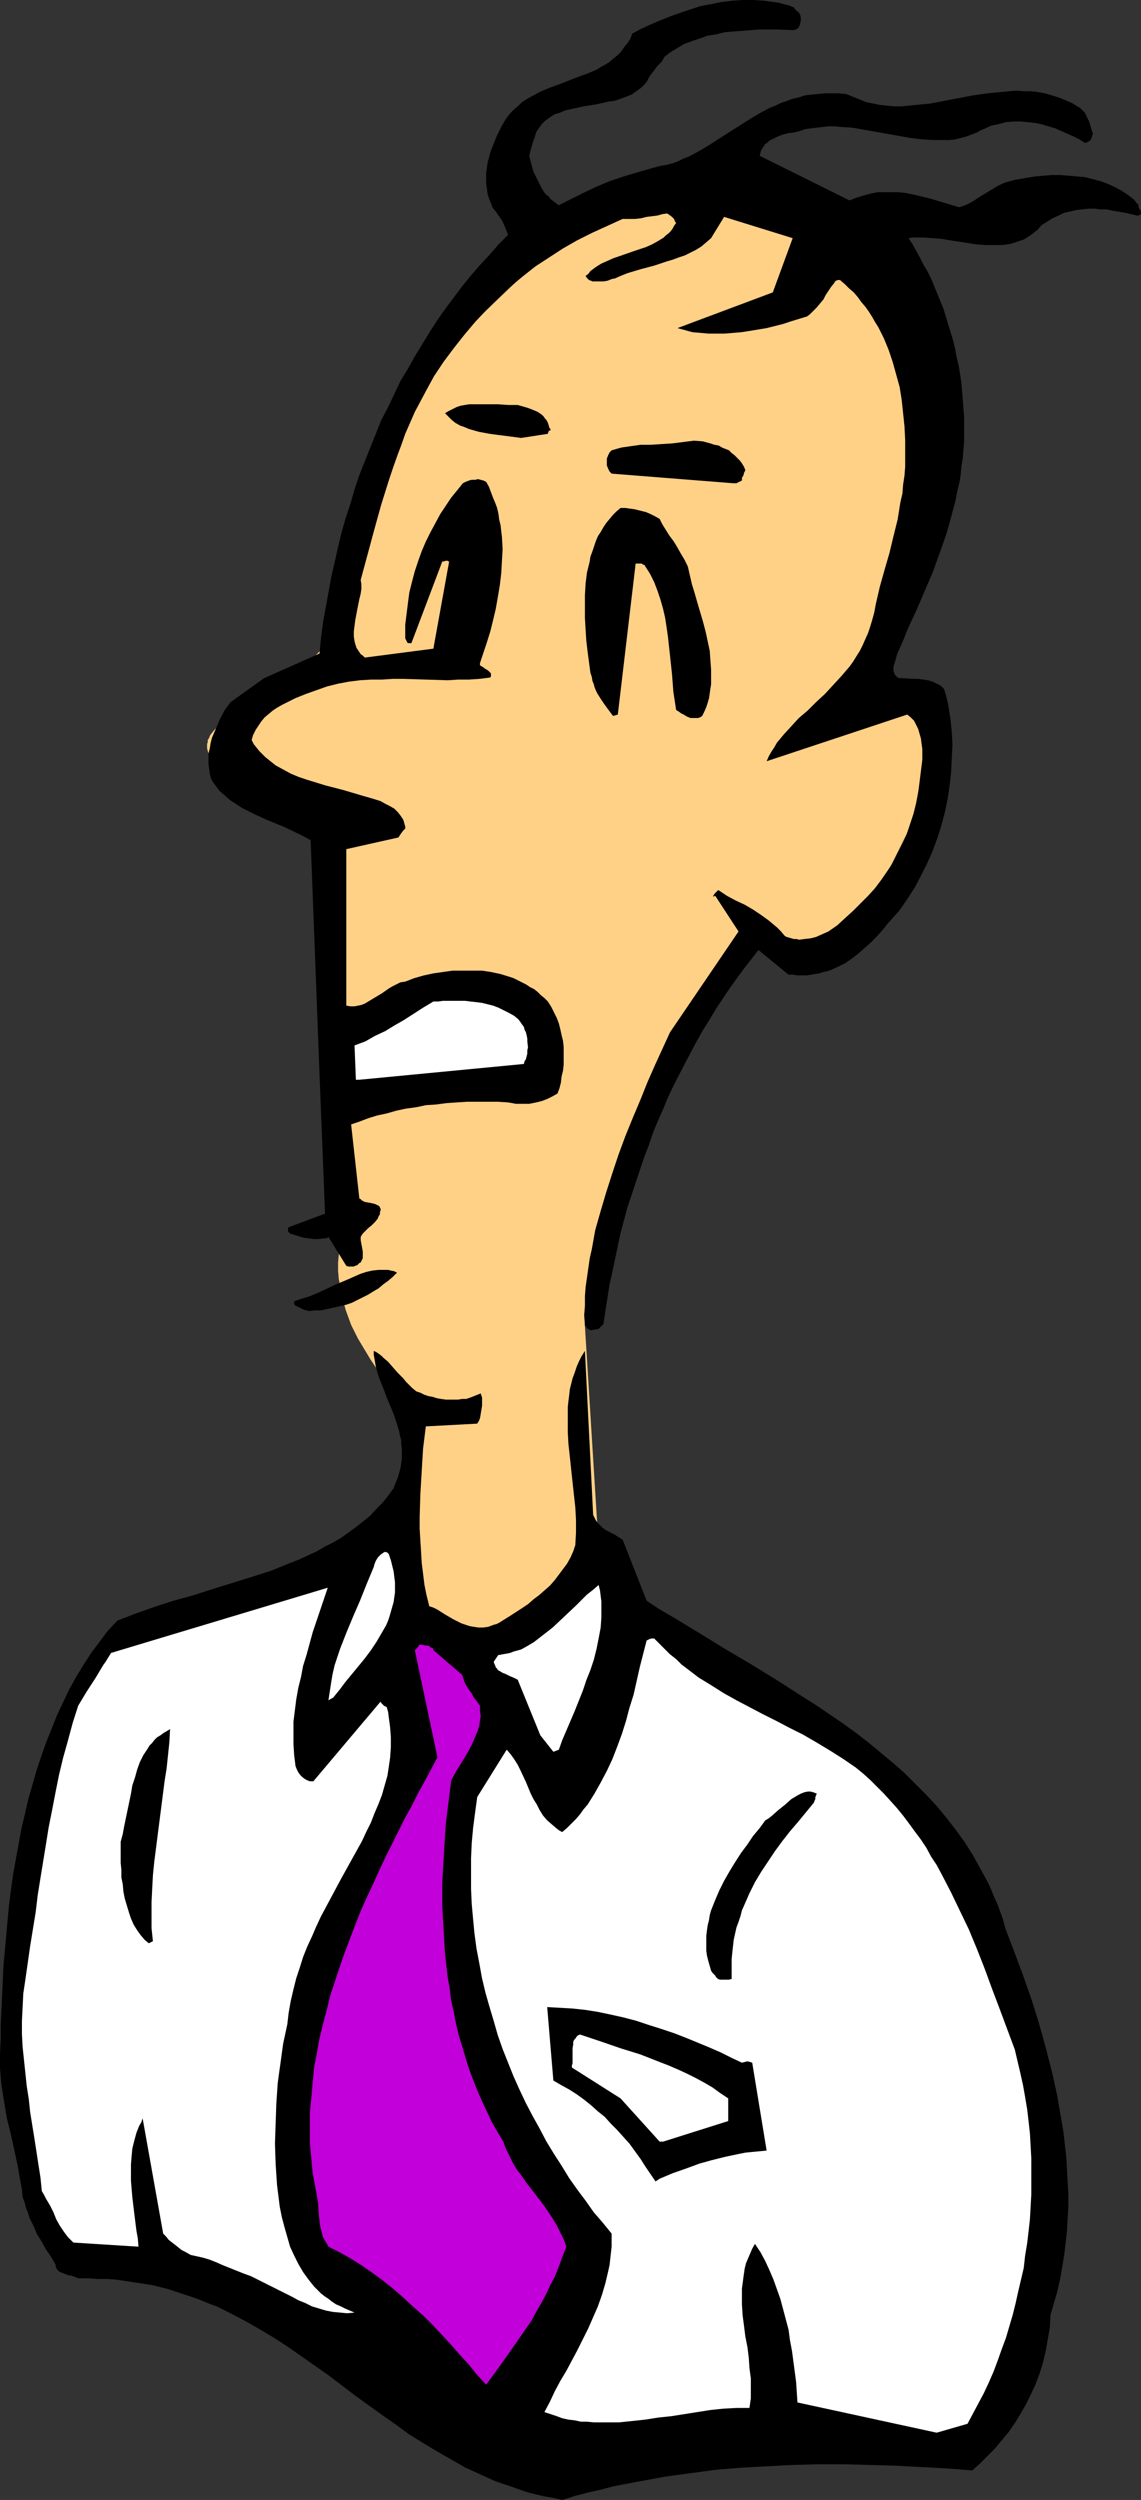 <?xml version="1.0" encoding="UTF-8" standalone="no"?>
<svg
   version="1.0"
   width="71.128mm"
   height="155.711mm"
   id="svg17"
   sodipodi:docname="Stubble Man.wmf"
   xmlns:inkscape="http://www.inkscape.org/namespaces/inkscape"
   xmlns:sodipodi="http://sodipodi.sourceforge.net/DTD/sodipodi-0.dtd"
   xmlns="http://www.w3.org/2000/svg"
   xmlns:svg="http://www.w3.org/2000/svg">
  <rect width="100%" height="100%" fill="#333333" stroke="none"/>
  <sodipodi:namedview
     id="namedview17"
     pagecolor="#ffffff"
     bordercolor="#000000"
     borderopacity="0.25"
     inkscape:showpageshadow="2"
     inkscape:pageopacity="0.0"
     inkscape:pagecheckerboard="0"
     inkscape:deskcolor="#d1d1d1"
     inkscape:document-units="mm" />
  <defs
     id="defs1">
    <pattern
       id="WMFhbasepattern"
       patternUnits="userSpaceOnUse"
       width="6"
       height="6"
       x="0"
       y="0" />
  </defs>
  <path
     style="fill:#ffd187;fill-opacity:1;fill-rule:evenodd;stroke:none"
     d="m 173.19,43.791 -30.05,1.939 -40.874,39.105 v 0.162 0 l -0.162,0.162 v 0.162 l -0.162,0.323 -0.162,0.162 -0.323,0.485 -0.162,0.323 -0.162,0.485 -0.323,0.485 -0.323,0.485 -0.323,0.646 -0.646,1.293 -0.808,1.293 -0.808,1.616 -0.969,1.778 -0.969,1.778 -0.969,1.939 -0.969,1.939 -1.131,2.101 -1.131,2.262 -0.969,2.262 -2.262,4.686 -2.1,4.848 -1.939,5.009 -0.808,2.424 -0.969,2.424 -0.646,2.262 -0.808,2.424 -0.646,2.262 -0.485,2.262 -0.323,2.262 -0.323,1.939 -0.323,2.101 v 1.778 0.97 l -0.162,0.808 -0.162,0.97 -0.162,0.808 -0.323,0.808 -0.162,0.808 -0.485,0.808 -0.323,0.808 -0.969,1.454 -1.131,1.454 -1.292,1.293 -1.292,1.293 -1.454,1.293 -1.616,1.293 -1.454,1.131 -1.777,1.131 -3.393,2.101 -1.616,1.131 -1.616,0.97 -1.616,0.97 -1.616,0.97 -1.454,0.97 -1.292,0.97 -1.292,0.97 -0.969,0.97 -0.969,0.97 -0.808,0.97 -0.323,0.485 -0.162,0.485 -0.323,0.485 V 174.68 l -0.162,0.485 v 0.485 0.485 l 0.162,0.646 0.162,0.485 0.323,0.485 0.162,0.485 0.485,0.646 0.485,0.485 0.485,0.646 0.646,0.485 0.646,0.646 1.616,1.131 1.292,0.97 1.292,1.131 1.131,0.808 1.131,0.97 1.131,0.808 0.969,0.646 0.808,0.808 0.808,0.646 0.808,0.485 0.646,0.485 0.646,0.485 0.485,0.485 0.646,0.485 0.323,0.323 0.485,0.162 0.323,0.323 0.323,0.323 0.323,0.162 0.162,0.162 0.323,0.323 0.323,0.162 0.162,0.162 v 0 0 h 17.61 l -8.724,10.665 1.777,39.267 1.939,46.215 -0.646,1.939 -0.323,1.778 -0.323,1.939 -0.162,1.939 v 1.778 l 0.162,1.939 0.323,1.778 0.323,1.939 0.485,1.778 0.485,1.778 0.646,1.778 0.646,1.778 0.808,1.616 0.808,1.616 0.969,1.616 0.969,1.616 0.969,1.616 0.969,1.454 0.969,1.454 0.969,1.293 1.131,1.293 0.969,1.293 1.131,1.131 0.969,1.131 0.969,0.97 0.808,0.97 0.969,0.808 0.808,0.808 0.808,0.646 0.646,0.485 0.646,0.485 0.485,0.485 -3.554,21.33 v 0 l -0.162,0.162 v 0.323 l -0.162,0.323 -0.323,0.323 -0.162,0.646 -0.162,0.485 -0.323,0.646 -0.323,0.646 -0.162,0.808 -0.646,1.616 -0.485,1.939 -0.485,1.939 -0.323,2.101 -0.162,1.939 -0.162,1.131 0.162,0.97 v 0.97 l 0.162,1.131 0.162,0.97 0.162,0.97 0.485,0.808 0.323,0.97 0.485,0.808 0.646,0.808 0.646,0.808 0.808,0.646 0.808,0.646 0.808,0.485 0.969,0.485 0.969,0.485 0.969,0.485 0.969,0.323 2.1,0.646 1.939,0.323 2.1,0.323 2.1,0.162 h 1.939 1.939 1.616 l 0.808,-0.162 h 0.808 l 0.646,-0.162 h 0.646 0.646 l 0.485,-0.162 h 0.485 l 0.323,-0.162 h 0.323 0.323 0.162 v 0 l 19.387,-17.937 -3.554,-57.042 v 0 -0.162 -0.162 l 0.162,-0.323 0.162,-0.323 0.162,-0.646 0.162,-0.485 0.162,-0.808 0.323,-0.808 0.323,-0.97 0.323,-1.131 0.323,-1.131 0.323,-1.131 0.485,-1.293 0.485,-1.293 0.485,-1.454 0.485,-1.616 0.485,-1.454 0.485,-1.616 0.646,-1.778 0.485,-1.616 0.646,-1.939 0.646,-1.778 1.292,-3.717 1.454,-3.878 1.292,-4.04 1.616,-4.04 1.454,-4.04 3.231,-8.241 1.616,-3.878 1.616,-4.04 1.616,-3.717 1.616,-3.555 0.808,-1.778 0.808,-1.616 0.808,-1.616 0.808,-1.616 0.808,-1.454 0.808,-1.454 0.646,-1.454 0.808,-1.293 0.808,-1.131 0.808,-1.131 0.646,-0.97 0.808,-0.97 0.646,-0.808 0.808,-0.808 0.646,-0.646 0.646,-0.485 0.646,-0.485 0.646,-0.323 0.646,-0.162 h 0.646 l 4.524,-0.162 h 2.262 l 2.262,-0.162 2.1,-0.162 2.1,-0.162 1.939,-0.162 1.777,-0.162 1.777,-0.162 1.454,-0.162 1.292,-0.162 0.485,-0.162 h 0.646 l 0.323,-0.162 h 0.485 0.323 l 0.323,-0.162 h 0.323 0.162 v 0 h 0.162 l 17.771,-35.712 -2.423,-19.068 -15.348,-2.424 v 0 -0.162 l 0.162,-0.162 0.162,-0.323 0.162,-0.323 0.162,-0.323 0.162,-0.485 0.323,-0.485 0.323,-0.646 0.323,-0.485 0.323,-0.808 0.323,-0.646 0.485,-0.808 0.485,-0.97 0.323,-0.808 0.485,-0.97 0.969,-1.939 0.969,-2.262 1.131,-2.262 1.131,-2.424 1.131,-2.585 1.131,-2.747 1.131,-2.747 1.131,-2.747 0.969,-2.909 0.969,-2.909 0.969,-2.909 0.969,-2.909 0.808,-2.909 0.808,-2.909 0.646,-2.909 0.485,-2.747 0.323,-2.747 0.162,-2.585 0.162,-1.293 v -2.424 l -0.162,-1.131 v -1.131 l -0.162,-1.131 -0.323,-1.131 -0.162,-0.97 -0.323,-1.131 -0.323,-0.97 -0.485,-0.808 -0.485,-0.808 -0.969,-1.778 -0.969,-1.778 -0.969,-1.778 -0.969,-1.939 -0.969,-2.101 -0.969,-1.939 -1.131,-2.101 -0.969,-2.101 -2.1,-4.363 -2.262,-4.201 -2.262,-4.201 -1.292,-2.101 -1.292,-1.939 -1.292,-1.939 -1.454,-1.939 -1.292,-1.778 -1.616,-1.616 -1.454,-1.616 -1.616,-1.616 -1.777,-1.293 -1.616,-1.293 -1.939,-1.131 -1.777,-0.97 -1.939,-0.97 -1.131,-0.323 -0.969,-0.323 -1.131,-0.323 -1.131,-0.162 -0.969,-0.162 -1.131,-0.162 -1.131,-0.162 h -1.292 -1.131 z"
     id="path1" />
  <path
     style="fill:#000000;fill-opacity:1;fill-rule:evenodd;stroke:none"
     d="m 132.477,588.515 3.07,-0.97 3.07,-0.808 2.908,-0.646 3.07,-0.808 5.978,-1.131 6.139,-1.131 5.978,-0.808 5.978,-0.808 5.978,-0.485 5.978,-0.323 6.139,-0.323 5.978,-0.162 h 5.978 l 5.978,0.162 6.139,0.162 5.978,0.323 6.139,0.323 6.139,0.485 1.777,-1.616 1.777,-1.778 1.777,-1.778 1.616,-1.939 1.616,-1.939 1.454,-2.101 1.292,-2.101 1.292,-2.262 1.131,-2.262 1.131,-2.424 0.969,-2.585 0.808,-2.585 0.646,-2.747 0.485,-2.747 0.485,-2.747 0.162,-3.07 0.808,-2.747 0.808,-2.747 0.646,-2.909 0.485,-2.747 0.485,-2.909 0.323,-2.747 0.323,-2.909 0.162,-2.909 0.162,-2.909 v -2.747 l -0.162,-2.909 -0.162,-2.909 -0.162,-2.909 -0.323,-2.909 -0.323,-2.909 -0.485,-2.909 -0.485,-2.747 -0.485,-2.909 -0.646,-2.909 -0.646,-2.909 -1.454,-5.656 -1.616,-5.817 -1.777,-5.656 -1.939,-5.494 -2.1,-5.656 -2.1,-5.494 -0.485,-1.939 -0.646,-1.778 -0.646,-1.778 -0.808,-1.778 -0.646,-1.616 -0.808,-1.778 -1.777,-3.232 -1.777,-3.232 -1.939,-3.07 -2.1,-2.909 -2.262,-2.909 -2.262,-2.747 -2.423,-2.585 -2.585,-2.585 -2.585,-2.585 -2.746,-2.424 -2.746,-2.262 -2.908,-2.424 -2.908,-2.262 -2.908,-2.101 -3.07,-2.101 -3.07,-2.101 -3.07,-1.939 -6.301,-4.04 -6.301,-3.878 -6.301,-3.717 -6.301,-3.878 -6.139,-3.717 -3.07,-1.778 -2.908,-1.939 -5.655,-14.382 -0.808,-0.485 -0.969,-0.646 -0.969,-0.485 -0.969,-0.485 -0.969,-0.646 -0.485,-0.485 -0.323,-0.323 -0.485,-0.485 -0.323,-0.485 -0.323,-0.646 -0.323,-0.646 -1.939,-38.62 -0.808,1.293 -0.646,1.293 -0.485,1.131 -0.485,1.454 -0.485,1.293 -0.323,1.293 -0.323,1.293 -0.162,1.454 -0.162,1.293 -0.162,1.454 v 2.909 2.909 l 0.162,2.909 0.323,2.909 0.323,3.07 0.646,5.979 0.323,2.909 0.162,2.909 v 3.07 l -0.162,2.909 -0.485,1.454 -0.646,1.454 -0.808,1.454 -0.969,1.293 -0.969,1.293 -0.969,1.293 -1.131,1.293 -1.292,1.131 -1.292,1.131 -1.292,0.97 -1.292,1.131 -1.454,0.97 -2.746,1.778 -2.585,1.616 -0.646,0.323 -0.646,0.162 -1.292,0.485 -1.131,0.162 h -1.131 l -1.131,-0.162 -0.969,-0.162 -0.969,-0.323 -0.969,-0.323 -0.969,-0.485 -0.969,-0.485 -1.939,-1.131 -1.777,-1.131 -0.969,-0.485 -0.969,-0.323 -0.646,-2.585 -0.485,-2.424 -0.323,-2.585 -0.323,-2.585 -0.162,-2.747 -0.162,-2.585 -0.162,-2.747 v -2.747 l 0.162,-5.333 0.323,-5.494 0.323,-5.333 0.646,-5.171 12.117,-0.646 0.162,-0.323 0.162,-0.162 0.323,-0.808 0.162,-0.97 0.162,-0.97 0.162,-0.97 v -0.97 -0.97 l -0.323,-0.97 -0.808,0.323 -0.808,0.323 -0.808,0.323 -0.969,0.323 h -0.969 l -0.969,0.162 h -0.969 -0.969 -0.969 l -1.131,-0.162 -0.969,-0.162 -0.969,-0.323 -0.969,-0.162 -0.969,-0.323 -0.969,-0.485 -0.969,-0.323 -0.969,-0.808 -0.808,-0.808 -0.646,-0.646 -0.646,-0.808 -1.292,-1.293 -1.131,-1.293 -1.131,-1.293 -1.131,-0.97 -0.485,-0.485 -0.646,-0.485 -0.485,-0.323 -0.646,-0.323 v 0.97 l 0.162,0.808 0.323,1.939 0.485,1.778 0.646,1.778 0.808,1.939 0.646,1.778 1.616,3.878 0.646,1.939 0.646,2.101 0.162,0.97 0.323,1.131 v 0.97 l 0.162,1.131 v 1.131 1.131 l -0.162,1.131 -0.162,1.131 -0.323,1.131 -0.323,1.131 -0.485,1.131 -0.485,1.293 -1.292,1.778 -1.292,1.616 -1.454,1.454 -1.454,1.616 -1.616,1.293 -1.616,1.293 -1.777,1.293 -1.777,1.293 -1.939,1.131 -1.939,0.97 -1.939,1.131 -2.1,0.97 -2.1,0.97 -2.1,0.808 -4.362,1.778 -4.524,1.454 -4.685,1.454 -4.685,1.454 -4.524,1.454 -4.685,1.293 -4.524,1.454 -4.524,1.616 -4.2,1.616 -2.262,2.424 -1.939,2.585 -1.939,2.585 -1.777,2.747 -1.777,2.909 -1.616,2.909 -1.454,3.07 -1.454,3.07 -1.292,3.232 -1.292,3.232 -1.131,3.232 -1.131,3.393 -0.969,3.393 -0.969,3.393 -0.808,3.555 -0.808,3.393 -0.646,3.555 -0.646,3.555 -0.646,3.555 -0.485,3.555 -0.485,3.717 -0.323,3.555 -0.323,3.555 -0.323,3.555 -0.323,3.555 -0.162,3.555 -0.162,3.555 -0.162,3.393 -0.162,3.393 v 3.393 L 0,483.481 v 3.232 l 0.162,2.101 0.162,1.939 0.323,1.939 0.323,2.101 0.646,3.878 0.969,3.878 0.808,3.717 0.808,3.717 0.323,1.939 0.323,1.778 0.323,1.778 0.162,1.778 0.485,1.293 0.323,1.293 0.485,1.131 0.323,1.131 0.485,0.97 0.485,0.97 0.808,1.939 1.131,1.778 0.969,1.778 1.131,1.616 1.131,1.939 v 0.323 l 0.162,0.485 0.162,0.323 0.162,0.162 0.323,0.323 0.323,0.162 0.808,0.323 0.808,0.323 0.485,0.162 h 0.485 l 0.808,0.323 0.808,0.323 h 2.262 l 2.262,0.162 h 2.262 l 2.262,0.162 2.1,0.323 2.1,0.323 2.1,0.323 2.1,0.323 1.939,0.485 1.939,0.485 1.939,0.646 1.939,0.646 1.939,0.646 1.777,0.646 1.939,0.808 1.777,0.646 3.554,1.778 3.393,1.778 3.393,1.939 3.231,1.939 3.231,2.101 3.231,2.262 3.231,2.262 3.231,2.262 6.139,4.686 6.301,4.525 3.231,2.262 3.07,2.262 3.393,2.101 3.231,1.939 3.393,1.939 3.393,1.939 3.554,1.616 3.554,1.616 1.939,0.646 1.939,0.646 1.777,0.646 1.939,0.646 1.939,0.485 2.1,0.485 1.939,0.323 z"
     id="path2" />
  <path
     style="fill:#ffffff;fill-opacity:1;fill-rule:evenodd;stroke:none"
     d="m 220.688,572.679 7.27,-2.101 1.292,-2.424 1.292,-2.424 1.292,-2.424 1.131,-2.424 1.131,-2.585 0.969,-2.585 0.969,-2.747 0.969,-2.585 0.808,-2.747 0.808,-2.747 0.646,-2.585 0.646,-2.909 0.646,-2.747 0.646,-2.747 0.323,-2.909 0.485,-2.909 0.323,-2.747 0.323,-2.909 0.162,-2.909 0.162,-2.909 v -2.747 -2.909 -2.909 l -0.162,-2.909 -0.162,-2.909 -0.323,-2.909 -0.323,-2.747 -0.485,-2.909 -0.485,-2.747 -0.646,-2.909 -0.646,-2.747 -0.646,-2.747 -3.554,-9.534 -1.777,-4.686 -1.777,-4.848 -1.777,-4.525 -1.939,-4.686 -2.1,-4.363 -2.1,-4.363 -2.262,-4.363 -1.131,-2.101 -1.292,-1.939 -1.131,-2.101 -1.292,-1.939 -1.454,-1.939 -1.292,-1.778 -1.454,-1.939 -1.454,-1.778 -1.454,-1.616 -1.616,-1.778 -1.616,-1.616 -1.616,-1.616 -1.616,-1.454 -1.777,-1.454 -3.07,-2.101 -3.07,-1.939 -3.231,-1.939 -3.07,-1.778 -3.231,-1.616 -3.07,-1.616 -3.231,-1.616 -3.07,-1.616 -3.07,-1.616 -2.908,-1.616 -3.07,-1.939 -2.908,-1.778 -2.746,-2.101 -1.292,-0.97 -1.292,-1.293 -1.454,-1.131 -1.131,-1.131 -1.292,-1.293 -1.292,-1.293 h -0.162 -0.485 l -0.485,0.162 -0.323,0.162 -0.323,0.162 -1.616,6.302 -1.454,6.464 -0.969,3.07 -0.808,3.07 -0.969,3.07 -1.131,3.07 -1.131,2.909 -1.292,2.747 -1.454,2.747 -1.454,2.585 -0.808,1.293 -0.808,1.293 -0.969,1.131 -0.808,1.131 -0.969,1.131 -1.131,1.131 -0.969,0.97 -1.131,0.97 -0.646,-0.323 -0.646,-0.485 -1.131,-0.97 -1.131,-0.97 -0.969,-1.131 -0.808,-1.293 -0.646,-1.293 -0.808,-1.293 -0.646,-1.293 -1.131,-2.747 -1.292,-2.747 -0.646,-1.293 -0.808,-1.293 -0.808,-1.131 -0.969,-1.131 -6.947,11.15 -0.485,3.555 -0.485,3.717 -0.323,3.555 -0.162,3.555 v 3.717 3.555 l 0.162,3.555 0.323,3.555 0.323,3.393 0.485,3.555 0.646,3.393 0.646,3.555 0.808,3.393 0.969,3.393 0.969,3.232 0.969,3.393 1.131,3.232 1.292,3.232 1.292,3.232 1.454,3.232 1.454,3.07 1.616,3.07 1.616,2.909 1.616,3.07 1.777,2.909 1.777,2.747 1.777,2.909 1.939,2.747 1.939,2.585 1.939,2.747 2.1,2.424 2.1,2.585 v 1.454 1.616 l -0.162,1.454 -0.162,1.454 -0.162,1.454 -0.323,1.454 -0.646,2.747 -0.808,2.747 -0.969,2.747 -1.131,2.585 -1.131,2.585 -1.292,2.585 -1.292,2.585 -2.585,4.848 -1.454,2.424 -1.292,2.424 -1.131,2.424 -1.292,2.424 1.454,0.485 1.454,0.485 1.292,0.485 1.454,0.323 1.454,0.162 1.454,0.323 h 1.454 l 1.616,0.162 h 2.908 3.07 l 3.07,-0.323 3.07,-0.323 3.07,-0.485 3.07,-0.323 6.139,-0.97 3.07,-0.485 3.07,-0.323 3.07,-0.162 h 3.07 l 0.162,-1.131 0.162,-1.131 v -1.131 -1.293 -2.262 l -0.323,-2.424 -0.162,-2.424 -0.323,-2.585 -0.485,-2.424 -0.323,-2.585 -0.323,-2.424 -0.162,-2.585 v -2.424 -1.293 l 0.162,-1.131 0.162,-1.293 0.162,-1.131 0.162,-1.131 0.323,-1.293 0.485,-1.131 0.485,-1.131 0.485,-1.131 0.646,-1.131 1.292,1.939 1.131,2.101 0.969,2.101 0.969,2.262 0.808,2.262 0.808,2.262 0.646,2.424 0.646,2.424 0.646,2.424 0.323,2.424 0.485,2.585 0.323,2.424 0.323,2.424 0.323,2.424 0.323,4.848 z"
     id="path3" />
  <path
     style="fill:#c200d9;fill-opacity:1;fill-rule:evenodd;stroke:none"
     d="m 114.544,561.368 2.746,-3.717 2.746,-3.878 2.585,-3.717 2.585,-3.717 1.131,-2.101 1.131,-1.939 1.131,-2.101 0.969,-2.101 1.131,-2.101 0.969,-2.424 0.808,-2.262 0.969,-2.424 -0.646,-1.778 -0.808,-1.616 -0.808,-1.616 -0.969,-1.616 -0.969,-1.454 -0.969,-1.454 -2.1,-2.747 -2.262,-2.909 -0.969,-1.454 -1.131,-1.454 -0.969,-1.616 -0.808,-1.616 -0.808,-1.616 -0.646,-1.778 -1.454,-2.424 -1.292,-2.262 -1.131,-2.424 -1.131,-2.424 -1.131,-2.585 -0.969,-2.424 -0.969,-2.585 -0.808,-2.585 -0.808,-2.747 -0.808,-2.585 -0.646,-2.747 -0.485,-2.585 -0.646,-2.747 -0.323,-2.747 -0.485,-2.747 -0.323,-2.747 -0.323,-2.909 -0.162,-2.747 -0.162,-2.747 -0.162,-2.747 -0.162,-2.909 v -2.747 -2.747 l 0.162,-2.747 0.323,-5.494 0.323,-5.333 0.646,-5.332 0.646,-5.171 1.131,-2.101 1.292,-2.101 1.292,-2.101 1.131,-2.101 0.485,-1.131 0.485,-1.131 0.485,-1.131 0.323,-1.131 0.162,-1.131 0.162,-1.131 -0.162,-1.293 v -1.131 l -0.808,-1.131 -0.646,-0.808 -0.485,-0.97 -0.646,-0.808 -0.485,-0.808 -0.485,-0.808 -0.323,-0.97 -0.323,-0.97 -6.785,-5.817 v -0.323 l -0.162,-0.162 -0.485,-0.162 -0.323,-0.323 -1.131,-0.162 -0.485,-0.162 h -0.485 -0.162 l -0.162,0.162 -0.162,0.162 v 0 0.162 l -0.162,0.162 -0.162,0.162 -0.162,0.162 -0.323,0.323 5.331,25.208 -1.454,2.747 -1.454,2.747 -1.616,2.909 -1.454,2.909 -1.616,2.909 -1.454,2.909 -3.07,6.14 -1.454,3.07 -1.454,3.232 -1.454,3.07 -1.454,3.232 -1.292,3.232 -1.292,3.393 -1.292,3.393 -1.131,3.232 -1.131,3.393 -1.131,3.393 -0.808,3.393 -0.969,3.555 -0.808,3.393 -0.646,3.555 -0.646,3.393 -0.323,3.555 -0.323,3.555 -0.323,3.393 v 3.555 3.555 l 0.323,3.555 0.323,3.393 0.646,3.555 0.646,3.555 0.162,2.747 0.162,1.454 0.162,1.293 0.323,1.293 0.323,1.293 0.646,1.131 0.323,0.485 0.323,0.646 2.585,1.293 2.585,1.454 2.585,1.616 2.585,1.778 2.423,1.778 2.423,1.939 2.423,2.101 2.262,2.101 2.423,2.101 2.262,2.262 2.262,2.424 2.1,2.262 2.1,2.424 2.1,2.262 1.939,2.424 z"
     id="path4" />
  <path
     style="fill:#ffffff;fill-opacity:1;fill-rule:evenodd;stroke:none"
     d="m 83.525,544.4 -1.131,-0.485 -1.131,-0.485 -0.969,-0.485 -1.131,-0.485 -0.969,-0.646 -0.808,-0.646 -0.969,-0.646 -0.808,-0.646 -1.616,-1.616 -0.646,-0.808 -0.646,-0.808 -1.292,-1.778 -1.131,-1.939 -0.969,-1.939 -0.969,-2.101 -0.646,-2.262 -0.646,-2.262 -0.646,-2.424 -0.485,-2.424 -0.323,-2.585 -0.323,-2.585 -0.323,-4.848 -0.162,-4.848 0.162,-4.848 0.162,-4.686 0.323,-4.686 0.323,-2.424 0.323,-2.262 0.323,-2.424 0.323,-2.262 0.485,-2.262 0.485,-2.262 0.323,-2.747 0.485,-2.747 0.646,-2.747 0.646,-2.585 0.808,-2.424 0.808,-2.585 0.969,-2.424 1.131,-2.424 0.969,-2.262 1.131,-2.424 2.423,-4.525 2.423,-4.525 2.423,-4.363 2.423,-4.363 0.969,-2.101 1.131,-2.262 0.808,-2.101 0.969,-2.262 0.808,-2.101 0.646,-2.262 0.646,-2.262 0.323,-2.101 0.323,-2.262 0.162,-2.424 v -2.262 l -0.162,-2.262 -0.323,-2.424 -0.162,-1.293 -0.323,-1.131 -0.323,-0.162 -0.323,-0.162 -0.485,-0.485 -0.162,-0.162 v -0.162 h -0.162 v -0.162 L 73.832,419.329 H 73.024 l -0.485,-0.162 -0.646,-0.323 -0.646,-0.485 -0.485,-0.485 -0.485,-0.646 -0.323,-0.646 -0.323,-0.808 -0.323,-2.585 -0.162,-2.585 v -2.747 -2.585 l 0.323,-2.585 0.323,-2.585 0.485,-2.747 0.646,-2.585 0.485,-2.585 0.808,-2.585 1.454,-5.333 3.554,-10.503 -51.052,15.351 -0.808,1.293 -0.485,0.808 -0.485,0.646 -0.969,1.616 -0.969,1.616 -2.1,3.232 -1.939,3.232 -1.292,4.04 -1.131,4.201 -1.131,4.04 -0.969,4.04 -0.808,4.04 -0.808,4.201 -0.808,4.04 -0.646,4.04 -1.292,7.918 -0.646,4.04 -0.485,4.04 -1.292,7.918 -1.131,7.918 -0.485,3.232 -0.162,3.232 -0.162,3.232 v 3.07 l 0.162,3.07 0.323,3.07 0.323,3.07 0.323,3.07 0.485,3.07 0.323,3.07 0.969,5.979 0.969,6.302 0.485,3.07 0.323,3.232 0.485,0.808 0.485,0.97 0.969,1.616 0.808,1.616 0.323,0.808 0.323,0.808 0.808,1.454 0.969,1.454 0.485,0.646 0.485,0.646 0.646,0.646 0.646,0.646 15.348,0.97 -0.162,-1.939 -0.323,-1.778 -0.485,-3.878 -0.485,-4.04 -0.162,-1.939 -0.162,-1.939 v -1.939 -1.939 l 0.162,-1.939 0.162,-1.778 0.485,-1.939 0.485,-1.778 0.646,-1.616 0.485,-0.808 0.323,-0.97 4.847,27.147 0.646,0.646 0.646,0.808 0.808,0.646 0.646,0.485 1.616,1.293 0.969,0.485 1.131,0.646 1.454,0.323 1.454,0.323 1.616,0.485 1.616,0.646 1.454,0.646 1.616,0.646 3.231,1.293 1.777,0.646 1.616,0.808 3.231,1.616 1.616,0.808 1.616,0.808 1.616,0.808 1.454,0.808 1.616,0.646 1.616,0.808 1.616,0.485 1.616,0.485 1.616,0.323 1.777,0.162 1.616,0.162 z"
     id="path5" />
  <path
     style="fill:#000000;fill-opacity:1;fill-rule:evenodd;stroke:none"
     d="m 155.418,512.89 3.07,-1.293 3.231,-1.131 3.07,-1.131 2.908,-0.808 3.231,-0.808 3.07,-0.646 1.616,-0.323 1.616,-0.162 1.777,-0.162 1.616,-0.162 -3.393,-20.684 -0.485,-0.162 -0.646,-0.162 -0.646,0.162 -0.646,0.162 -2.423,-1.131 -2.585,-1.293 -2.585,-1.131 -2.746,-1.131 -2.746,-1.131 -2.908,-1.131 -2.908,-0.97 -3.07,-0.97 -2.908,-0.97 -3.07,-0.808 -2.908,-0.646 -3.07,-0.646 -3.07,-0.485 -3.07,-0.323 -2.908,-0.162 -2.908,-0.162 1.454,17.29 1.939,1.131 1.777,0.97 1.777,1.131 1.777,1.293 1.616,1.293 1.616,1.454 1.616,1.293 1.454,1.616 1.454,1.454 1.454,1.616 1.454,1.616 1.292,1.778 1.292,1.778 1.131,1.778 2.423,3.555 z"
     id="path6" />
  <path
     style="fill:#ffffff;fill-opacity:1;fill-rule:evenodd;stroke:none"
     d="m 156.226,504.164 15.348,-4.848 v -5.332 l -1.939,-1.293 -1.777,-1.293 -1.939,-1.131 -2.1,-1.131 -1.939,-0.97 -2.1,-0.97 -2.262,-0.97 -2.1,-0.808 -4.524,-1.778 -4.685,-1.454 -4.685,-1.616 -2.423,-0.808 -2.423,-0.808 -0.485,0.162 -0.323,0.323 -0.323,0.485 -0.323,0.323 -0.162,0.485 v 0.485 l -0.162,0.97 v 1.131 1.293 1.131 l -0.162,0.485 v 0.485 l 11.471,7.272 9.209,10.18 z"
     id="path7" />
  <path
     style="fill:#000000;fill-opacity:1;fill-rule:evenodd;stroke:none"
     d="m 170.605,466.029 h 0.808 0.323 l 0.646,-0.162 v -1.616 -1.616 -1.454 l 0.162,-1.616 0.162,-1.454 0.162,-1.454 0.323,-1.454 0.323,-1.454 0.485,-1.293 0.485,-1.454 0.323,-1.293 0.646,-1.454 1.131,-2.585 1.292,-2.585 1.454,-2.424 1.616,-2.424 1.616,-2.424 1.777,-2.424 1.777,-2.262 1.939,-2.262 3.716,-4.525 0.162,-0.485 0.162,-0.323 v -0.485 l 0.162,-0.323 v -0.162 l 0.162,-0.162 v -0.162 0 l -0.808,-0.323 -0.646,-0.162 h -0.646 l -0.808,0.162 -0.808,0.323 -0.646,0.323 -0.808,0.485 -0.808,0.485 -1.454,1.293 -1.616,1.293 -1.454,1.293 -0.808,0.646 -0.808,0.485 -1.292,1.778 -1.616,1.939 -1.292,1.939 -1.454,1.939 -1.454,2.262 -1.292,2.101 -1.292,2.262 -1.131,2.262 -0.969,2.262 -0.969,2.424 -0.323,1.131 -0.162,1.131 -0.323,1.293 -0.162,1.131 -0.162,1.293 v 1.131 1.131 1.293 l 0.162,1.131 0.323,1.293 0.323,1.131 0.323,1.131 0.323,0.485 0.323,0.323 0.323,0.323 0.162,0.323 0.485,0.485 0.485,0.162 z"
     id="path8" />
  <path
     style="fill:#000000;fill-opacity:1;fill-rule:evenodd;stroke:none"
     d="m 35.058,457.464 0.969,-0.485 -0.323,-3.07 v -3.07 -3.07 l 0.162,-3.232 0.162,-3.07 0.323,-3.232 0.808,-6.302 0.808,-6.302 0.808,-6.302 0.485,-3.07 0.323,-3.07 0.323,-3.07 0.162,-3.07 -0.808,0.485 -0.808,0.485 -0.646,0.485 -0.808,0.485 -0.646,0.646 -0.485,0.646 -0.646,0.646 -0.485,0.808 -0.969,1.454 -0.808,1.616 -0.646,1.778 -0.485,1.778 -0.646,1.939 -0.323,1.939 -0.808,3.878 -0.808,3.878 -0.323,1.778 -0.485,1.778 v 1.616 1.616 1.778 l 0.162,1.616 v 1.778 l 0.323,1.616 0.162,1.778 0.323,1.616 0.485,1.616 0.485,1.616 0.485,1.454 0.646,1.454 0.808,1.293 0.808,1.131 0.969,1.131 z"
     id="path9" />
  <path
     style="fill:#ffffff;fill-opacity:1;fill-rule:evenodd;stroke:none"
     d="m 131.669,411.896 0.808,-2.262 0.969,-2.262 0.969,-2.262 0.969,-2.262 1.939,-4.848 0.808,-2.424 0.969,-2.424 0.808,-2.424 0.646,-2.585 0.485,-2.424 0.485,-2.585 0.162,-2.424 v -1.293 -1.293 -1.131 l -0.162,-1.293 -0.162,-1.293 -0.323,-1.293 -1.292,1.131 -1.454,1.131 -2.585,2.585 -2.746,2.585 -2.746,2.585 -1.454,1.131 -1.454,1.131 -1.454,1.131 -1.616,0.97 -1.454,0.808 -1.777,0.485 -0.808,0.323 -0.808,0.162 -0.969,0.162 -0.808,0.162 h -0.162 l -0.162,0.162 -0.323,0.485 -0.323,0.485 -0.323,0.485 0.162,0.485 0.162,0.323 0.162,0.485 0.323,0.323 0.162,0.323 0.323,0.162 0.808,0.485 0.808,0.323 0.969,0.485 0.808,0.323 0.969,0.485 5.331,13.089 3.07,3.878 z"
     id="path10" />
  <path
     style="fill:#ffffff;fill-opacity:1;fill-rule:evenodd;stroke:none"
     d="m 78.517,399.615 1.454,-1.778 1.454,-1.939 3.07,-3.717 1.454,-1.778 1.454,-1.939 1.292,-1.939 1.131,-1.939 1.131,-1.939 0.485,-1.131 0.323,-0.97 0.323,-1.131 0.323,-1.131 0.323,-1.131 0.162,-1.131 0.162,-1.131 v -1.131 -1.293 l -0.162,-1.293 -0.162,-1.293 -0.323,-1.293 -0.323,-1.293 -0.485,-1.454 -0.162,-0.162 -0.162,-0.162 -0.323,-0.162 h -0.323 l -0.323,0.162 -0.162,0.162 -0.323,0.162 -0.323,0.323 -0.485,0.485 -0.485,0.808 -0.323,0.808 -0.162,0.646 -1.616,3.878 -1.616,4.04 -1.616,3.717 -1.616,3.878 -1.454,3.717 -0.646,1.939 -0.646,1.939 -0.485,2.101 -0.323,1.939 -0.323,2.101 -0.323,2.101 z"
     id="path11" />
  <path
     style="fill:#000000;fill-opacity:1;fill-rule:evenodd;stroke:none"
     d="m 141.04,312.84 0.162,-0.162 0.162,-0.162 0.162,-0.162 0.162,-0.162 0.162,-0.162 0.323,-0.323 0.485,-3.232 0.485,-3.07 0.485,-3.07 0.646,-2.909 0.646,-3.07 0.646,-3.07 0.646,-3.07 1.616,-5.979 0.969,-2.909 0.969,-2.909 0.969,-2.909 0.969,-2.909 1.131,-2.909 0.969,-2.909 1.131,-2.747 1.292,-2.909 1.131,-2.747 1.292,-2.747 2.746,-5.333 2.746,-5.171 1.454,-2.585 1.616,-2.585 1.454,-2.424 1.616,-2.424 1.616,-2.424 1.616,-2.262 1.777,-2.424 1.777,-2.262 1.616,-2.101 7.109,5.817 h 1.131 l 0.969,0.162 h 1.131 0.969 l 1.131,-0.162 0.969,-0.162 0.969,-0.162 0.969,-0.323 0.808,-0.162 0.969,-0.323 1.777,-0.808 1.616,-0.808 1.616,-1.131 1.454,-1.131 1.454,-1.293 1.454,-1.293 1.454,-1.454 1.292,-1.454 1.292,-1.616 2.746,-3.07 1.777,-2.585 1.777,-2.747 1.454,-2.747 1.454,-2.909 1.292,-2.909 1.131,-3.07 0.969,-3.07 0.808,-3.07 0.646,-3.07 0.485,-3.232 0.323,-3.07 0.162,-3.232 0.162,-3.232 -0.162,-3.07 -0.323,-3.07 -0.485,-3.07 -0.162,-0.808 -0.162,-0.646 -0.162,-0.646 -0.162,-0.646 -0.162,-0.485 -0.162,-0.646 -0.323,-0.323 -0.485,-0.485 -0.969,-0.485 -0.969,-0.485 -1.131,-0.323 -1.131,-0.162 -1.131,-0.162 h -1.292 l -2.585,-0.162 h -0.485 l -0.485,-0.162 -0.323,-0.323 -0.323,-0.323 -0.162,-0.485 -0.162,-0.323 v -0.485 -0.646 l 0.323,-0.97 0.323,-1.131 0.323,-1.131 0.485,-0.97 0.969,-2.262 0.969,-2.424 2.1,-4.525 1.939,-4.525 1.939,-4.525 1.616,-4.525 0.808,-2.262 0.808,-2.424 0.646,-2.262 0.646,-2.424 0.646,-2.262 0.485,-2.585 0.485,-1.939 0.323,-1.939 0.162,-1.939 0.323,-1.939 0.162,-1.939 0.162,-2.101 V 101.964 99.863 97.924 l -0.162,-1.939 -0.162,-2.101 -0.162,-1.939 -0.162,-1.939 -0.323,-2.101 -0.323,-1.939 -0.485,-1.939 -0.323,-1.939 -0.485,-1.939 -1.131,-3.717 -1.131,-3.717 -1.454,-3.555 -1.454,-3.555 -0.808,-1.616 -0.969,-1.616 -0.808,-1.616 -1.777,-3.232 -0.969,-1.454 0.808,-0.162 h 0.969 0.969 0.969 l 1.939,0.162 2.1,0.162 1.939,0.323 2.1,0.323 2.1,0.323 2.1,0.323 2.1,0.162 h 2.1 0.969 0.969 l 1.131,-0.162 0.969,-0.162 0.969,-0.323 0.969,-0.323 0.969,-0.323 0.808,-0.485 0.969,-0.646 0.808,-0.646 0.808,-0.646 0.808,-0.97 1.292,-0.808 1.292,-0.808 1.454,-0.646 1.292,-0.646 1.454,-0.323 1.454,-0.323 1.292,-0.162 1.454,-0.162 h 1.454 l 1.454,0.162 h 1.454 l 1.454,0.323 2.908,0.485 2.746,0.646 h 0.323 l 0.323,-0.162 h 0.162 l 0.162,-0.162 v -0.162 -0.162 -0.323 l -0.485,-0.808 -0.162,-0.485 v 0 l 0.162,-0.162 -0.646,-0.646 -0.485,-0.646 -1.454,-1.131 -1.454,-0.97 -1.454,-0.808 -1.777,-0.808 -1.777,-0.646 -1.777,-0.485 -1.939,-0.485 -1.939,-0.162 -1.939,-0.162 -1.939,-0.162 h -1.939 l -1.939,0.162 -1.939,0.162 -1.939,0.323 -1.777,0.323 -1.131,0.162 -1.131,0.323 -1.131,0.323 -0.808,0.323 -0.969,0.485 -0.808,0.485 -1.616,0.97 -1.616,0.97 -1.454,0.97 -0.808,0.485 -0.969,0.485 -0.808,0.323 -0.969,0.323 -3.231,-0.97 -3.231,-0.97 -3.231,-0.808 -1.454,-0.323 -1.616,-0.323 -1.616,-0.162 h -1.616 -1.616 -1.616 l -1.616,0.323 -1.777,0.485 -1.616,0.485 -1.616,0.646 -21.164,-10.503 0.162,-0.646 0.162,-0.646 0.323,-0.485 0.323,-0.485 0.323,-0.485 0.485,-0.323 0.485,-0.485 0.646,-0.323 1.292,-0.646 1.292,-0.485 1.292,-0.323 1.292,-0.162 1.292,-0.323 1.454,-0.485 1.292,-0.162 1.454,-0.162 1.292,-0.162 1.454,-0.162 h 1.292 l 1.454,0.162 2.746,0.162 2.746,0.485 5.493,0.97 2.746,0.485 2.746,0.485 2.585,0.323 2.746,0.162 h 1.292 1.292 1.292 l 1.454,-0.162 1.131,-0.323 1.292,-0.323 1.292,-0.485 1.292,-0.485 0.808,-0.485 0.808,-0.323 1.777,-0.808 1.616,-0.323 1.777,-0.485 1.777,-0.162 h 1.616 l 1.777,0.162 1.616,0.162 1.616,0.323 1.616,0.485 1.616,0.485 1.454,0.646 1.454,0.646 1.454,0.646 1.292,0.646 1.292,0.808 h 0.323 l 0.323,-0.162 0.323,-0.162 0.323,-0.162 0.162,-0.323 0.162,-0.323 0.162,-0.485 0.162,-0.485 -0.323,-0.97 -0.323,-1.131 -0.323,-0.97 -0.485,-0.97 -0.485,-0.97 -0.485,-0.485 -0.646,-0.646 -0.646,-0.323 -0.485,-0.323 -0.485,-0.323 -1.777,-0.808 -1.616,-0.646 -1.616,-0.485 -1.616,-0.485 -1.777,-0.323 -1.616,-0.162 h -1.616 l -1.777,-0.162 -1.616,0.162 -1.777,0.162 -3.393,0.323 -3.393,0.485 -3.393,0.646 -3.393,0.646 -3.393,0.646 -3.393,0.323 -1.616,0.162 -1.616,0.162 h -1.777 l -1.616,-0.162 -1.616,-0.162 -1.616,-0.323 -1.616,-0.323 -1.616,-0.646 -1.616,-0.646 -1.616,-0.646 -1.777,-0.162 h -1.616 -1.616 l -1.616,0.162 -1.616,0.162 -1.454,0.162 -1.454,0.485 -1.454,0.323 -1.292,0.485 -1.454,0.485 -1.292,0.646 -1.292,0.485 -2.423,1.293 -2.423,1.454 -4.847,3.07 -4.524,2.909 -2.423,1.454 -2.423,1.293 -1.292,0.485 -1.292,0.646 -1.292,0.485 -1.292,0.323 -1.777,0.323 -1.777,0.485 -3.393,0.97 -3.231,0.97 -3.393,1.131 -3.07,1.293 -3.07,1.454 -2.908,1.454 -2.908,1.454 -0.646,-0.485 -0.646,-0.485 -0.646,-0.485 -0.485,-0.646 -0.646,-0.485 -0.485,-0.646 -0.485,-0.808 -0.323,-0.646 -0.808,-1.616 -0.808,-1.616 -0.485,-1.778 -0.485,-1.939 0.485,-1.939 0.485,-1.616 0.323,-0.808 0.162,-0.646 0.323,-0.808 0.485,-0.646 0.323,-0.485 0.485,-0.646 0.485,-0.485 0.646,-0.485 0.646,-0.485 0.485,-0.323 0.808,-0.485 0.808,-0.162 1.454,-0.646 1.454,-0.323 1.454,-0.323 1.454,-0.323 3.07,-0.485 2.908,-0.646 1.292,-0.162 1.454,-0.485 1.292,-0.485 1.292,-0.485 1.131,-0.808 1.131,-0.808 0.485,-0.485 0.485,-0.485 0.485,-0.646 0.323,-0.646 0.485,-0.808 0.646,-0.808 0.485,-0.646 0.485,-0.646 0.485,-0.485 0.485,-0.485 0.323,-0.485 0.323,-0.646 1.454,-1.131 1.616,-0.97 1.616,-0.97 1.777,-0.646 1.939,-0.646 1.777,-0.646 2.1,-0.323 1.939,-0.485 1.939,-0.162 2.1,-0.162 2.1,-0.162 2.1,-0.162 h 4.039 l 4.039,0.162 0.323,-0.162 h 0.162 l 0.485,-0.323 0.323,-0.485 0.162,-0.646 0.162,-0.646 V 4.201 L 188.538,3.555 188.214,2.909 187.891,2.747 187.73,2.585 187.407,2.262 187.245,2.101 187.084,1.778 185.953,1.293 184.66,0.97 183.529,0.646 182.398,0.485 179.975,0.162 177.39,0 h -2.423 l -2.423,0.162 -2.585,0.323 -2.423,0.485 -2.585,0.485 -2.423,0.808 -2.423,0.808 -2.262,0.808 -2.423,0.97 -2.262,0.97 -2.1,0.97 -2.1,1.131 -0.485,1.293 -0.646,0.97 -0.808,0.97 -0.646,0.97 -0.808,0.808 -0.969,0.808 -0.969,0.808 -0.969,0.646 -0.969,0.485 -0.969,0.646 -2.262,0.97 -2.262,0.808 -4.524,1.778 -2.262,0.808 -2.262,0.97 -1.131,0.646 -0.969,0.485 -1.131,0.646 -0.969,0.646 -0.808,0.808 -0.969,0.808 -0.808,0.808 -0.808,0.97 -0.646,0.97 -0.646,1.131 -0.646,1.293 -0.646,1.293 -0.485,1.293 -0.485,1.131 -0.485,1.293 -0.323,1.293 -0.323,1.131 -0.162,1.293 -0.162,1.131 v 1.293 1.131 l 0.162,1.131 0.162,1.293 0.323,1.131 0.485,1.131 0.323,0.97 0.808,0.97 0.646,0.97 0.485,0.646 0.485,0.808 0.646,1.454 0.323,0.808 0.323,0.808 -2.262,2.262 -2.1,2.424 -2.262,2.424 -2.1,2.424 -2.1,2.585 -1.939,2.585 -1.939,2.585 -1.939,2.747 -1.777,2.747 -1.777,2.909 -1.777,2.909 -1.616,2.909 -1.777,2.909 -1.454,3.07 -1.454,3.07 -1.616,3.07 -1.292,3.232 -1.292,3.232 -1.292,3.232 -1.292,3.232 -1.131,3.393 -0.969,3.393 -1.131,3.393 -0.969,3.393 -0.808,3.393 -0.808,3.555 -0.808,3.555 -0.646,3.555 -0.646,3.555 -0.646,3.555 -0.485,3.717 -0.323,3.555 -13.086,5.817 -7.916,5.656 -1.292,1.778 -1.131,2.101 -0.485,1.131 -0.485,1.131 -0.485,1.131 -0.485,1.131 -0.323,1.293 -0.162,1.131 -0.323,1.293 v 1.131 1.293 l 0.162,1.131 0.162,1.293 0.323,1.131 0.485,0.808 0.485,0.646 0.969,1.293 1.292,1.131 1.292,1.131 1.292,0.808 1.454,0.97 1.616,0.808 1.616,0.808 3.231,1.454 3.231,1.293 3.393,1.616 1.616,0.808 1.454,0.808 2.1,55.264 1.292,32.641 -8.239,3.07 -0.323,0.162 -0.162,0.162 v 0.162 0.162 0.323 0.162 l 0.162,0.162 0.323,0.323 2.1,0.646 1.131,0.323 1.131,0.162 1.292,0.162 h 1.131 l 1.131,-0.162 h 0.646 l 0.485,-0.323 4.2,6.787 0.485,0.162 h 0.323 0.485 0.485 l 0.323,-0.162 0.485,-0.162 0.323,-0.323 0.162,-0.162 0.323,-0.162 0.162,-0.323 0.162,-0.323 0.162,-0.323 v -0.808 -0.808 l -0.323,-1.778 -0.162,-0.808 v -0.808 l 0.162,-0.323 0.323,-0.485 0.646,-0.646 0.646,-0.646 0.808,-0.646 0.808,-0.808 0.646,-0.808 0.162,-0.485 0.323,-0.485 v -0.485 l 0.162,-0.485 v -0.323 l -0.162,-0.323 -0.162,-0.323 -0.323,-0.162 -0.323,-0.162 -0.323,-0.162 -0.646,-0.162 -0.808,-0.162 -0.969,-0.162 -0.646,-0.323 -0.323,-0.323 -0.323,-0.162 -1.939,-17.452 1.939,-0.646 2.1,-0.808 2.1,-0.646 2.262,-0.485 2.262,-0.646 2.262,-0.485 2.423,-0.323 2.262,-0.485 2.423,-0.162 2.423,-0.323 2.423,-0.162 2.423,-0.162 h 2.423 2.423 2.423 l 2.423,0.162 0.969,0.162 0.808,0.162 h 0.969 1.454 0.808 l 1.616,-0.323 1.292,-0.323 1.292,-0.485 1.292,-0.646 1.131,-0.646 0.485,-1.293 0.323,-1.293 0.162,-1.454 0.323,-1.293 0.162,-1.454 v -1.454 -1.293 -1.454 l -0.162,-1.454 -0.323,-1.293 -0.323,-1.454 -0.323,-1.293 -0.485,-1.293 -0.646,-1.293 -0.646,-1.293 -0.808,-1.293 -0.808,-0.808 -0.808,-0.646 -0.808,-0.808 -0.808,-0.646 -0.969,-0.485 -0.969,-0.646 -0.969,-0.485 -0.969,-0.485 -0.969,-0.485 -0.969,-0.323 -2.1,-0.646 -2.262,-0.485 -2.1,-0.323 h -2.262 -2.423 -2.262 l -2.262,0.323 -2.262,0.323 -2.262,0.485 -2.262,0.646 -2.1,0.808 -1.131,0.162 -0.969,0.485 -0.969,0.485 -0.808,0.485 -1.616,1.131 -1.616,0.97 -1.616,0.97 -0.808,0.485 -0.808,0.323 -0.808,0.162 -0.808,0.162 h -0.969 l -0.969,-0.162 v -36.843 l 12.278,-2.747 0.323,-0.485 0.323,-0.485 0.485,-0.646 0.485,-0.485 v -0.485 l -0.162,-0.485 -0.162,-0.646 -0.162,-0.485 -0.323,-0.485 -0.323,-0.485 -0.646,-0.808 -0.808,-0.808 -1.131,-0.646 -0.969,-0.485 -1.131,-0.646 -2.1,-0.646 -2.262,-0.646 -4.362,-1.293 -4.362,-1.131 -2.1,-0.646 -2.1,-0.646 -1.939,-0.646 -1.939,-0.808 -1.777,-0.97 -1.777,-0.97 -0.808,-0.646 -1.616,-1.293 -0.646,-0.646 -0.808,-0.808 -0.646,-0.808 -0.646,-0.808 -0.485,-0.97 0.323,-1.131 0.646,-1.293 0.646,-0.97 0.646,-0.97 0.808,-0.97 0.969,-0.808 0.969,-0.808 0.969,-0.646 1.131,-0.646 0.969,-0.485 2.262,-1.131 2.423,-0.97 2.262,-0.808 2.746,-0.97 2.585,-0.646 2.585,-0.485 2.585,-0.323 2.585,-0.162 h 2.585 l 2.585,-0.162 h 2.585 l 5.17,0.162 5.17,0.162 2.423,-0.162 h 2.585 l 2.423,-0.162 2.585,-0.323 0.162,-0.323 v -0.323 -0.323 l -0.162,-0.162 -0.162,-0.162 -0.323,-0.323 -0.485,-0.323 -0.323,-0.162 -0.162,-0.162 -0.485,-0.323 -0.323,-0.162 -0.162,-0.162 v -0.162 -0.323 l 0.808,-2.424 0.808,-2.424 0.808,-2.585 0.646,-2.585 0.646,-2.747 0.485,-2.747 0.485,-2.909 0.323,-2.747 0.162,-2.909 0.162,-2.747 -0.162,-2.909 -0.162,-1.293 -0.162,-1.454 -0.323,-1.293 -0.162,-1.293 -0.323,-1.454 -0.485,-1.293 -0.485,-1.131 -0.485,-1.293 -0.485,-1.293 -0.646,-1.131 -0.646,-0.323 -0.646,-0.162 -0.646,-0.162 -0.646,0.162 h -0.808 l -0.646,0.162 -0.808,0.323 -0.646,0.323 -1.292,1.616 -1.454,1.778 -1.292,1.939 -1.292,1.939 -1.131,2.101 -1.131,2.101 -1.131,2.262 -0.969,2.262 -0.808,2.262 -0.808,2.424 -0.646,2.424 -0.646,2.585 -0.323,2.424 -0.323,2.585 -0.323,2.585 v 2.585 0.646 l 0.162,0.323 0.162,0.323 0.162,0.323 0.162,0.162 h 0.323 0.485 l 7.27,-19.229 h 0.162 0.162 l 0.485,-0.162 h 0.485 l 0.162,0.162 h 0.162 l -3.716,20.522 -16.156,2.101 -0.485,-0.485 -0.485,-0.323 -0.323,-0.485 -0.646,-0.97 -0.162,-0.485 -0.162,-0.485 -0.162,-0.646 -0.162,-1.131 v -1.131 l 0.162,-1.293 0.162,-1.293 0.485,-2.585 0.485,-2.424 0.323,-1.293 0.162,-1.131 v -1.131 l -0.162,-0.97 1.616,-5.979 1.616,-5.979 1.616,-5.817 1.777,-5.656 0.969,-2.909 0.969,-2.747 0.969,-2.585 0.969,-2.747 1.131,-2.585 1.131,-2.585 1.292,-2.424 1.292,-2.424 1.939,-3.555 2.262,-3.393 2.423,-3.232 2.423,-3.07 2.585,-3.07 2.585,-2.747 2.746,-2.747 2.908,-2.747 2.908,-2.424 3.07,-2.424 3.231,-2.101 3.231,-2.101 3.393,-1.939 3.554,-1.778 3.554,-1.616 3.554,-1.616 h 1.616 1.292 l 1.454,-0.162 1.292,-0.323 1.292,-0.162 1.292,-0.162 1.131,-0.323 1.131,-0.162 0.485,0.323 0.646,0.485 0.162,0.162 0.323,0.323 0.162,0.485 0.323,0.485 -0.485,0.646 -0.323,0.646 -0.485,0.646 -0.485,0.485 -0.646,0.485 -0.485,0.485 -1.292,0.808 -1.454,0.808 -1.454,0.646 -1.454,0.485 -1.454,0.485 -3.231,1.131 -1.454,0.485 -1.454,0.646 -1.454,0.646 -1.292,0.808 -1.292,0.97 -0.485,0.646 -0.646,0.485 0.323,0.485 0.162,0.162 0.323,0.323 0.485,0.162 0.323,0.162 h 0.485 1.131 0.969 l 0.969,-0.162 0.808,-0.323 0.485,-0.162 h 0.323 l 1.454,-0.646 1.616,-0.646 3.231,-0.97 3.07,-0.808 2.908,-0.97 1.616,-0.485 1.292,-0.485 1.454,-0.485 1.292,-0.646 1.292,-0.646 1.292,-0.808 1.131,-0.97 1.131,-0.97 3.07,-5.009 16.156,5.009 -4.685,12.766 -22.456,8.403 1.777,0.485 1.777,0.485 1.939,0.162 1.777,0.162 h 1.939 1.939 l 1.939,-0.162 1.939,-0.162 2.1,-0.323 1.939,-0.323 1.939,-0.323 1.939,-0.485 1.939,-0.485 1.939,-0.646 3.716,-1.131 0.646,-0.485 0.646,-0.646 0.485,-0.485 0.485,-0.485 0.808,-0.97 0.808,-0.97 0.485,-0.97 0.646,-0.97 0.646,-0.97 0.646,-0.808 0.162,-0.162 v -0.162 l 0.162,-0.162 0.162,-0.162 0.485,-0.162 h 0.485 l 1.131,0.97 0.969,0.97 1.131,0.97 0.969,1.131 0.808,1.131 0.969,1.131 0.808,1.131 0.808,1.293 0.646,1.131 0.808,1.293 0.646,1.293 0.646,1.293 1.131,2.747 0.969,2.909 0.808,2.909 0.808,2.909 0.485,3.07 0.323,3.07 0.323,3.07 0.162,3.232 v 3.07 3.232 l -0.162,2.101 -0.323,2.101 -0.162,2.101 -0.485,2.101 -0.646,4.04 -0.969,3.878 -0.969,4.04 -1.131,3.878 -1.131,4.04 -0.969,4.201 -0.323,1.778 -0.485,1.778 -0.485,1.616 -0.485,1.454 -0.646,1.454 -0.646,1.454 -0.646,1.293 -0.808,1.293 -0.808,1.293 -0.808,1.131 -0.969,1.131 -0.969,1.131 -1.939,2.101 -1.939,2.101 -2.1,1.939 -1.939,1.939 -2.1,1.778 -1.777,1.939 -1.777,1.939 -0.808,0.97 -0.808,0.97 -0.646,1.131 -0.646,0.97 -0.646,1.131 -0.485,1.131 33.119,-10.988 0.808,0.646 0.808,0.808 0.485,0.97 0.485,0.97 0.323,1.131 0.323,1.131 0.162,1.293 0.162,1.131 v 1.293 1.293 l -0.323,2.585 -0.323,2.585 -0.162,1.293 -0.162,1.131 -0.485,2.585 -0.646,2.585 -0.808,2.424 -0.808,2.424 -0.969,2.262 -1.131,2.101 -1.131,2.262 -1.292,1.939 -1.454,2.101 -1.454,1.939 -1.616,1.778 -1.777,1.778 -1.777,1.778 -1.777,1.616 -1.939,1.778 -2.1,1.454 -1.454,0.646 -1.454,0.646 -1.292,0.323 -1.454,0.162 -1.292,0.162 -0.485,-0.162 h -0.646 l -0.646,-0.162 -0.485,-0.162 -0.646,-0.162 -0.485,-0.323 -0.808,-0.97 -0.969,-0.97 -0.969,-0.808 -0.969,-0.808 -1.777,-1.293 -1.939,-1.293 -1.939,-1.131 -2.1,-0.97 -2.1,-1.131 -0.969,-0.646 -0.969,-0.646 v 0 h -0.162 l -0.162,0.162 -0.323,0.323 -0.323,0.323 -0.162,0.323 -0.162,0.162 v 0.162 h 0.162 v 0 l 0.323,-0.162 5.493,8.403 -16.156,23.754 -1.777,3.878 -1.777,3.878 -1.777,4.04 -1.616,4.04 -1.777,4.201 -1.777,4.363 -1.616,4.363 -1.454,4.363 -1.454,4.525 -1.292,4.363 -1.292,4.525 -0.808,4.525 -0.485,2.101 -0.323,2.262 -0.323,2.262 -0.323,2.262 -0.162,2.101 v 2.262 l -0.162,2.101 0.162,2.262 v 0.323 l 0.162,0.162 0.323,0.485 0.485,0.323 0.323,0.162 z"
     id="path12" />
  <path
     style="fill:#000000;fill-opacity:1;fill-rule:evenodd;stroke:none"
     d="m 72.701,308.639 1.454,-0.162 h 1.454 l 1.454,-0.323 1.454,-0.323 1.454,-0.323 1.454,-0.323 1.454,-0.485 1.292,-0.646 1.292,-0.646 1.292,-0.646 1.292,-0.808 1.131,-0.646 1.131,-0.97 1.131,-0.808 1.131,-0.97 0.969,-0.97 -0.646,-0.323 -0.808,-0.162 -0.646,-0.162 h -0.808 -1.454 l -1.454,0.162 -1.454,0.323 -1.454,0.485 -1.454,0.646 -1.454,0.646 -3.07,1.293 -3.07,1.454 -1.454,0.646 -1.616,0.646 -1.616,0.485 -1.454,0.485 -0.323,0.162 v 0.323 0.162 0.162 l 0.162,0.162 0.162,0.162 0.646,0.323 0.646,0.323 0.646,0.323 0.646,0.162 h 0.162 z"
     id="path13" />
  <path
     style="fill:#ffffff;fill-opacity:1;fill-rule:evenodd;stroke:none"
     d="m 84.656,254.183 38.774,-3.717 0.162,-0.646 0.323,-0.485 0.162,-0.646 0.162,-0.646 v -0.808 l 0.162,-0.646 -0.162,-1.454 v -0.646 l -0.162,-0.808 -0.162,-0.646 -0.323,-0.646 -0.162,-0.646 -0.485,-0.646 -0.323,-0.485 -0.485,-0.646 -0.969,-0.808 -1.131,-0.646 -1.292,-0.646 -1.292,-0.646 -1.292,-0.485 -1.292,-0.323 -1.292,-0.323 -1.292,-0.162 -1.454,-0.162 -1.292,-0.162 h -1.292 -1.292 -1.292 -1.292 l -1.131,0.162 h -1.131 l -2.423,1.454 -2.262,1.454 -2.262,1.454 -2.262,1.293 -2.1,1.293 -2.423,1.131 -2.262,1.293 -2.585,0.97 0.323,8.08 z"
     id="path14" />
  <path
     style="fill:#000000;fill-opacity:1;fill-rule:evenodd;stroke:none"
     d="m 145.563,168.216 4.2,-35.55 h 0.808 0.646 l 0.162,0.162 0.323,0.162 h 0.162 l 0.162,0.323 1.131,1.778 0.969,1.939 0.808,2.101 0.646,1.939 0.646,2.262 0.485,2.101 0.323,2.101 0.323,2.262 0.485,4.363 0.485,4.525 0.323,4.201 0.323,2.101 0.323,2.101 0.162,0.162 0.323,0.162 0.646,0.485 0.646,0.323 0.808,0.485 0.808,0.323 h 0.485 0.485 0.323 0.485 l 0.485,-0.162 0.485,-0.323 0.485,-0.97 0.485,-1.131 0.323,-0.97 0.323,-1.131 0.162,-1.131 0.162,-1.131 0.162,-0.97 v -1.131 -2.262 l -0.162,-2.262 -0.162,-2.262 -0.485,-2.262 -0.485,-2.262 -0.646,-2.424 -1.292,-4.363 -0.646,-2.262 -0.646,-2.101 -0.485,-2.101 -0.485,-2.101 -0.808,-1.616 -0.969,-1.616 -0.808,-1.454 -0.808,-1.293 -0.969,-1.293 -0.808,-1.293 -0.808,-1.293 -0.646,-1.293 -1.131,-0.646 -0.969,-0.485 -1.131,-0.485 -1.292,-0.323 -1.292,-0.323 -1.131,-0.162 -1.131,-0.162 h -1.131 l -0.969,0.808 -0.808,0.808 -0.808,0.97 -0.808,0.97 -0.646,0.97 -0.646,1.131 -0.646,0.97 -0.485,1.131 -0.808,2.424 -0.485,1.293 -0.162,1.131 -0.323,1.293 -0.323,1.293 -0.323,2.585 -0.162,2.747 v 2.747 2.585 l 0.162,2.747 0.162,2.585 0.323,2.747 0.323,2.424 0.323,2.424 0.323,0.97 0.162,0.97 0.323,0.808 0.162,0.646 0.323,0.808 0.323,0.646 0.808,1.293 0.646,0.97 0.808,1.131 1.454,1.939 z"
     id="path15" />
  <path
     style="fill:#000000;fill-opacity:1;fill-rule:evenodd;stroke:none"
     d="m 172.705,113.76 h 0.162 0.162 0.485 l 0.323,-0.162 0.323,-0.162 0.323,-0.162 0.323,-0.162 v -0.323 -0.323 l 0.323,-0.485 0.162,-0.646 0.323,-0.646 -0.323,-0.808 -0.485,-0.808 -0.485,-0.646 -0.646,-0.646 -0.646,-0.646 -0.646,-0.485 -0.646,-0.646 -0.808,-0.323 -0.808,-0.323 -0.808,-0.485 -0.969,-0.162 -0.969,-0.323 -1.777,-0.485 -2.1,-0.162 -1.292,0.162 -1.292,0.162 -2.585,0.323 -2.585,0.162 -2.423,0.162 h -2.423 l -2.262,0.323 -1.131,0.162 -1.131,0.162 -1.131,0.323 -1.131,0.323 -0.162,0.162 -0.323,0.323 -0.162,0.323 -0.162,0.323 -0.323,0.808 v 0.808 0.808 l 0.323,0.808 0.162,0.323 0.162,0.323 0.323,0.323 0.162,0.162 z"
     id="path16" />
  <path
     style="fill:#000000;fill-opacity:1;fill-rule:evenodd;stroke:none"
     d="m 122.784,103.095 6.301,-0.97 V 101.964 l 0.162,-0.323 v -0.162 l 0.323,-0.162 h 0.162 v 0 -0.162 0 l -0.162,-0.323 -0.162,-0.162 -0.162,-0.646 -0.162,-0.485 -0.323,-0.646 -0.323,-0.323 -0.323,-0.485 -0.485,-0.485 -0.485,-0.323 -0.485,-0.323 -1.131,-0.485 -1.292,-0.485 -1.131,-0.323 -1.131,-0.323 h -2.262 l -2.262,-0.162 h -2.423 -2.262 -1.131 -1.131 l -0.969,0.162 -0.969,0.162 -0.969,0.323 -0.969,0.485 -0.969,0.485 -0.808,0.485 0.808,0.808 0.808,0.808 0.808,0.646 1.131,0.646 0.969,0.323 1.131,0.485 1.131,0.323 1.131,0.323 2.585,0.485 2.423,0.323 2.585,0.323 z"
     id="path17" />
</svg>
